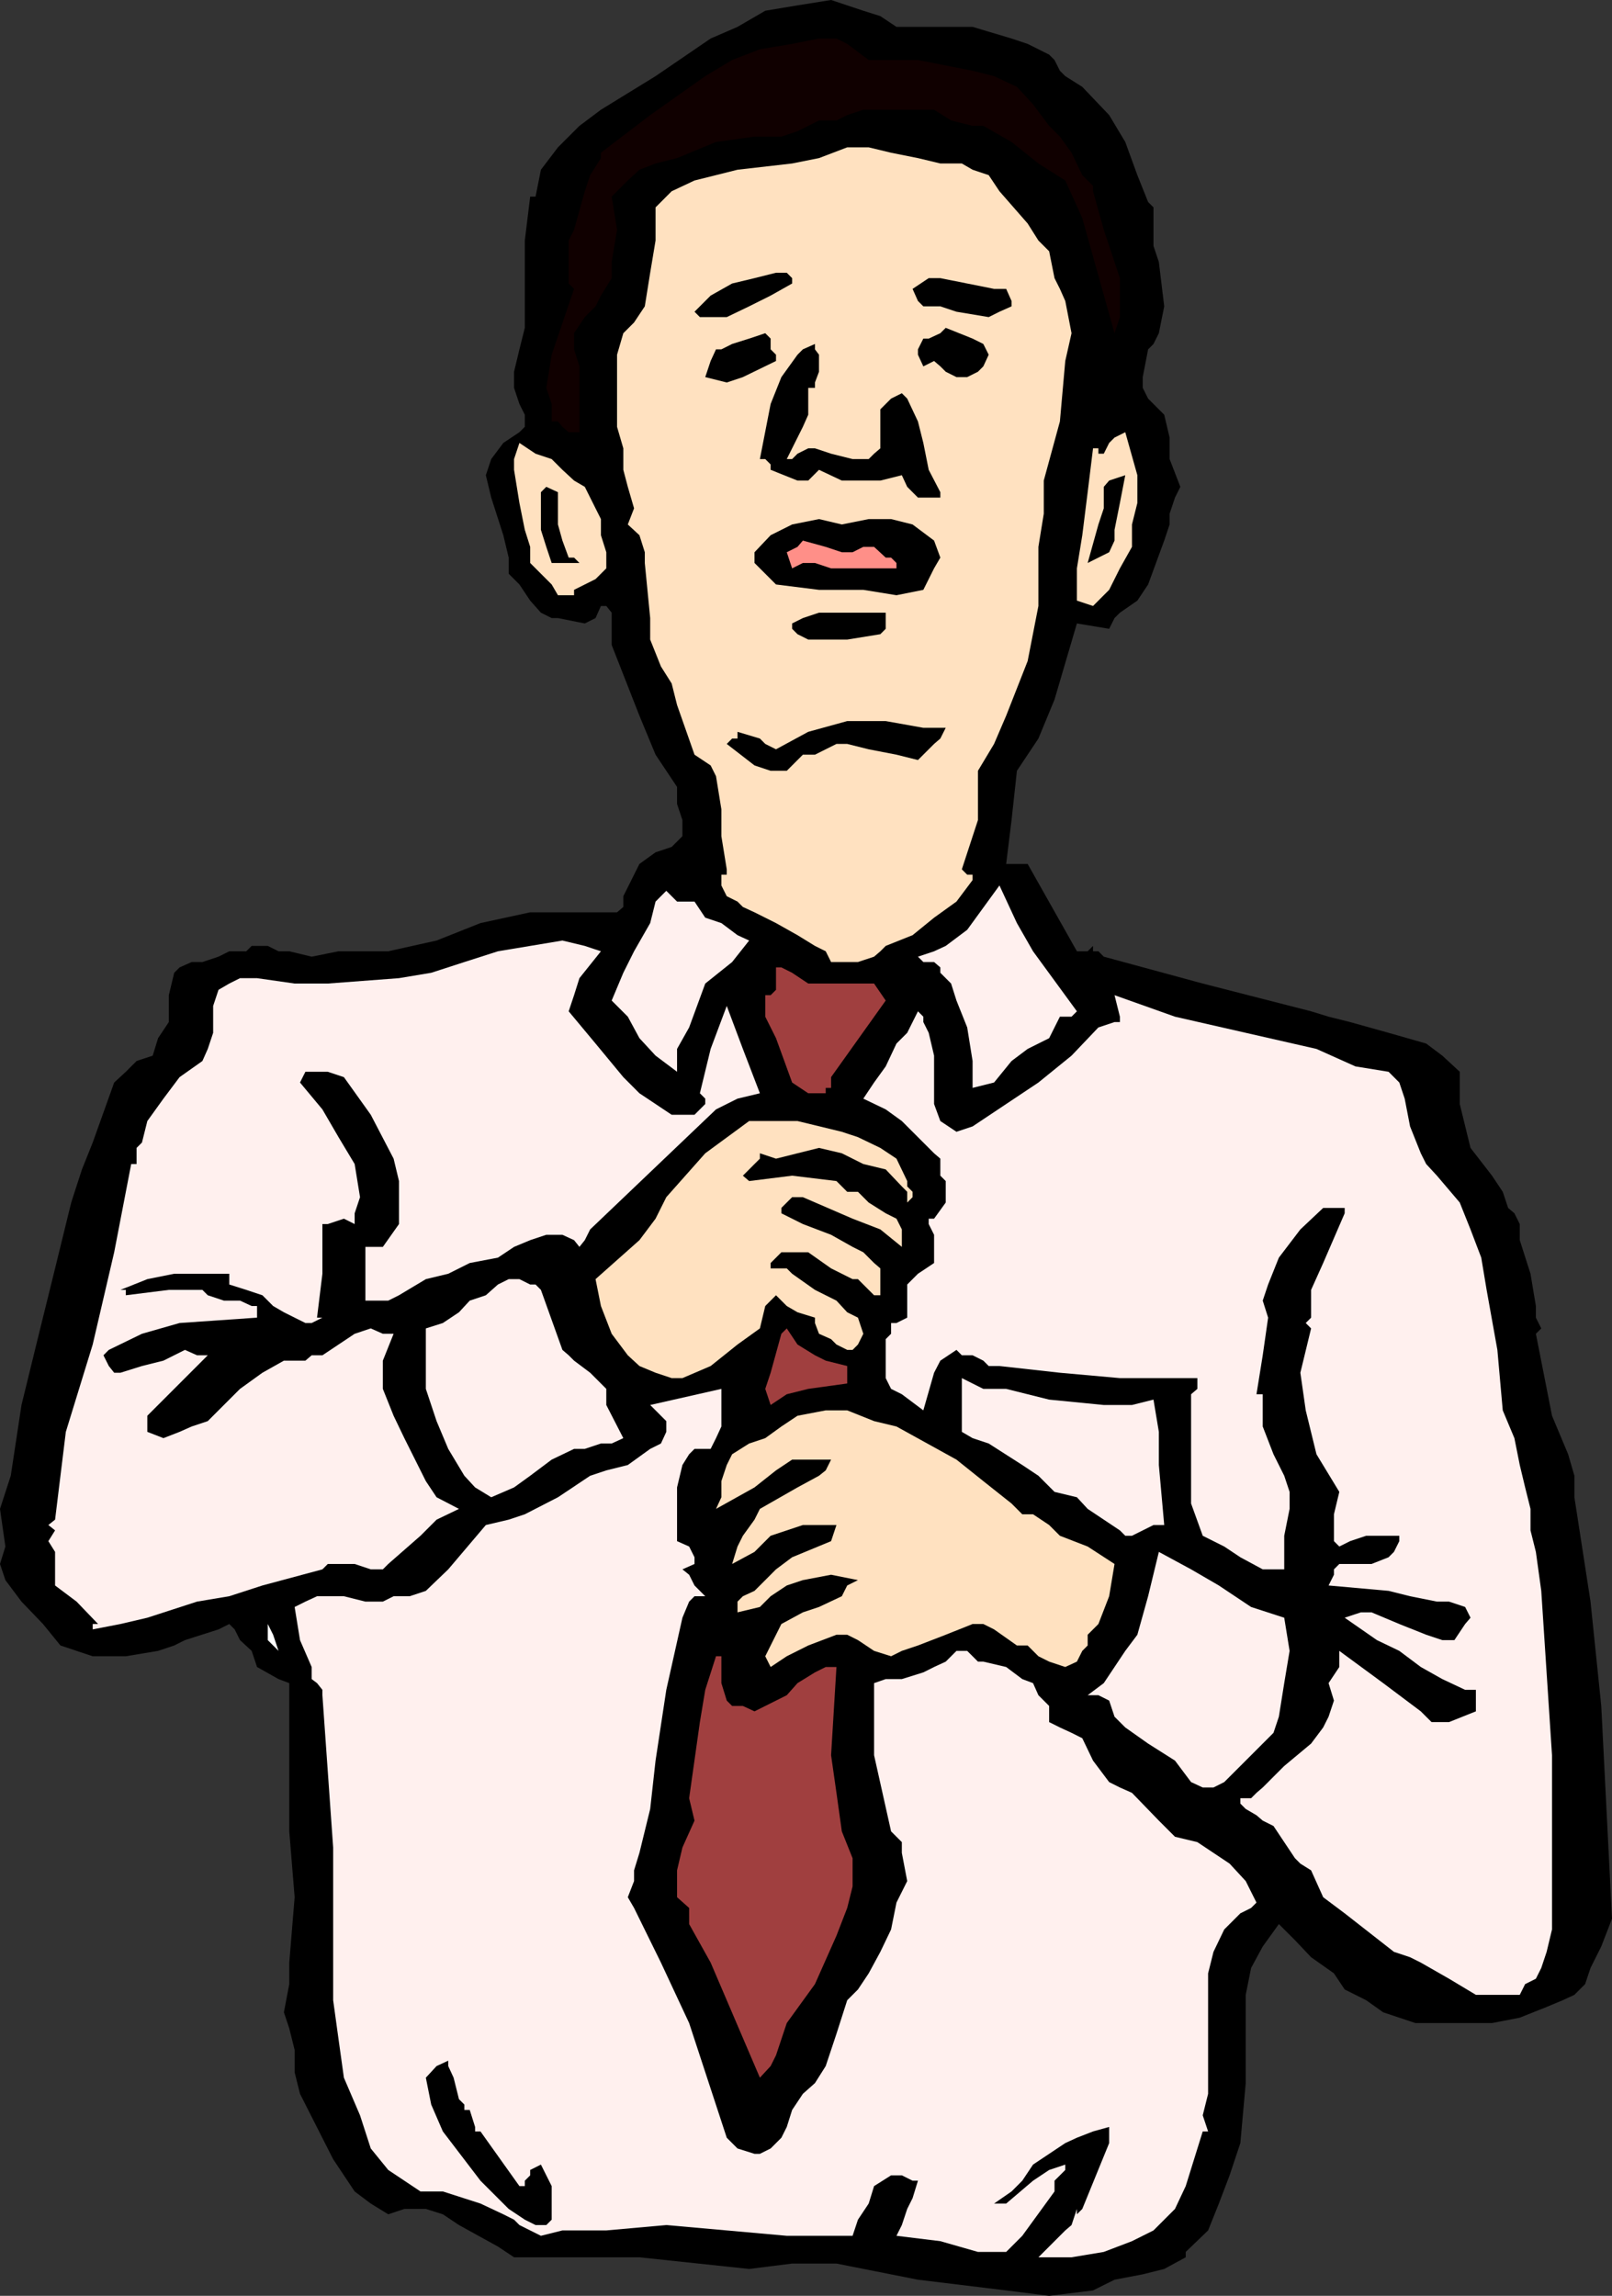 <svg xmlns="http://www.w3.org/2000/svg" width="360" height="512.602"><rect width="100%" height="100%" fill="#333333" stroke="none"/><path d="M200.203 6h17l8.7 2.602L229.5 9.8l4.8 2.398 1.2 1.2 1.203 2.402 1.2 1.199 3.8 2.398 6 6.301 3.598 6L254 39.102l2.402 6 1.2 1.199v8.597L258.8 58.5l1.2 9.898-1.2 6-1.198 2.403-1.2 1.199-1.199 6.2v2.402l1.2 2.398 2.398 2.398L260 92.602l1.203 5.097v4.801l2.399 6.2-1.2 2.402-1.199 3.597v2.403L260 120.699l-3.598 9.801-2.402 3.602-3.898 2.699-1.2 1.199-1.199 2.398-7.203-1.199-5 17-3.598 8.7-4.8 7.203-1.2 11-1.199 9.796h4.797l11 19.5h2.402l1.2-1.199v1.2h1.199l1.199 1.203 22.102 6L292.8 225.8l3.902 1.199 4.797 1.2 8.602 2.402L318.5 233l3.602 2.7 3.898 3.6v7.2l2.402 9.8 4.801 6.2 2.399 3.602 1.199 3.597 1.402 1.2 1.2 2.402v3.597l2.398 7.5 1.199 7.204v2.597l1.203 2.403L343 297.8l3.602 18.3 3.601 8.598 1.399 4.801v4.8l3.601 23.302 2.399 23.296 2.398 47.5-2.398 6.204-2.399 4.796L354 443l-2.398 2.398-2.602 1.204-3.598 1.5-6 2.398-6.199 1.2h-17.101l-7.2-2.4-3.8-2.698-4.801-2.403-2.399-3.597-5.101-3.602-3.598-3.8-3.601-3.598-3.602 5-2.598 4.796-1.199 6v19.704L277 478.5l-2.398 7.2-2.399 6.3-2.402 6-5 4.8v1.2L260 506.602l-4.797 1.199-6.3 1.199-4.801 2.398-9.801 1.204-9.598-1.204L205 509l-18.2-3.602h-9.898l-9.601 1.204L142.8 504h-28l-3.598-2.398-8.703-4.801-3.598-2.403-3.8-1.199H90.3l-3.598 1.2L82.801 492l-3.598-2.7-4.8-7.198L67 467.5l-1.2-4.8v-5l-1.198-4.802-1.2-3.597 1.2-6.301v-4.8l1.199-14.598-1.2-14.704v-33.097l-2.398-.903-4.8-2.699-1.2-3.597-2.601-2.403-1.2-2.398-1.199-1.2-2.402 1.2-7.5 2.398-2.399 1.2-3.601 1.203-7.2 1.199h-7.398l-7.203-2.403-3.898-4.796-4.801-5-3.598-4.801L0 349.199l1.203-3.898L0 336.898l2.402-7.398 2.399-15.8L8.402 299l3.899-15.8 3.601-14.7 2.399-7.398 2.402-6 4.797-13.403 2.602-2.398 2.398-2.403 3.602-1.199 1.199-3.898 2.402-3.602v-6l1.2-5L40.101 216l2.699-1.2h2.402l3.598-1.198 2.402-1.204H55l1.203-1.199h3.598l2.402 1.2h2.399l5 1.203 6-1.204h11.101L97.5 210l9.8-3.898 11.102-2.403h19.399l1.402-1.199v-2.398l3.598-7.204 3.601-2.597 3.598-1.2 2.402-2.402v-3.597l-1.199-3.602v-3.8l-4.8-7.2-3.602-8.7-6.2-15.8v-7.2l-1.199-1.5h-1.199L133 138l-2.398 1.2-6-1.2h-1.399l-2.402-1.2-2.399-2.698L116 130.5l-2.398-2.398V124.5l-1.2-5-2.699-8.398-1.203-5 1.203-3.602 2.7-3.602L116 96.5l1.203-1.2v-2.698L116 90.199l-1.2-3.597V83l1.2-5 1.203-4.8V53.7l1.2-9.802h1.199l1.199-6 3.8-5 4.801-4.796 4.801-3.602 12.2-7.5 12.3-8.398 6-2.602 6.2-3.602 7.199-1.199 7.5-1.199 7.199 2.398 3.8 1.204L200.204 6"/><path fill="#100000" d="M194 13.398h11l12.203 2.403L222 17l5.102 2.398 3.601 3.903 3.598 4.8 2.402 2.399 2.598 3.602 2.402 5 2.399 2.398v1.2l2.398 8.6 2.402 7.2 1.2 3.602V70.8l-1.2 3.597-4.8-17.097-2.399-8.602-3.8-8.398-6-3.801-6-4.8-6.301-3.598h-2.399l-4.8-1.204-3.801-2.398H192.8l-3.598 1.2-2.402 1.198h-3.899l-2.402 1.204-2.398 1.199-3.601 1.2h-6l-8.598 1.2-8.699 3.6-4.8 1.2-3.602 1.398-2.598 2.403-3.601 3.597 1.199 7.403-1.2 7.199v3.602L134.204 66 133 68.398l-2.398 2.403-2.399 3.597V78l1.2 3.8v14.7H127l-1.398-1.2-1-1.198h-1.399v-3.903L122 86.602l1.203-7.403 5-14.699L127 63.3v-9.6l1.203-2.4 2.399-8.6 1.199-3.598 2.402-3.801v-1.2l11-8.402L157.5 17l6-3.602L169.703 11l7.2-1.2 6-1.198h3.898l2.402 1.199L194 13.398"/><path fill="#ffe1c0" d="M210 36.5h4.8l2.403 1.398 3.598 1.204 2.402 3.597 6.297 7.2 2.402 3.8 2.399 2.403 1.199 6 1.203 2.398 1.2 2.7 1.398 7.198-1.399 6.204-1.199 13.5-3.601 13.199v7.398l-1.2 7.403V135.3l-2.402 12.3-4.797 12.2-2.703 6.3-3.598 6v11l-3.601 11 1.199 1.2h1.203v1.199l-3.601 4.8-5 3.598-4.801 3.903-6 2.398-1.2 1.2-1.398 1.203-3.601 1.199h-6l-1.2-2.403L182 211.2l-3.898-2.398-4.801-2.7-4.801-2.402-2.598-1.199-1.199-1.2-2.402-1.198-1.2-2.403v-2.398h1.2v-1.2l-1.2-7.402v-6l-1.199-7.398-1.199-2.403-3.601-2.398-3.899-11.102-1.203-4.796-2.398-3.801-2.399-6V138L144 125.7v-2.4l-1.2-3.8-2.597-2.398 1.399-3.602-1.399-4.8-1-3.802v-4.796l-1.402-4.801V79.199l1.402-4.8L141.602 72 144 68.398l1.203-7.5 1.2-7.199v-7.398L150 42.699l5.102-2.398 4.8-1.2 4.801-1.203 12.2-1.398 6-1.2 6.3-2.402H194l5 1.204 6 1.199 5 1.199"/><path d="m176.902 63.3-4.8 2.7-4.801 2.398-5 2.403h-6l-1.2-1.2L157.5 67.2l1.203-1.2 4.797-2.7 5-1.198 4.8-1.204h2.403l1.2 1.204V63.3m39.097 0 6 1.2h2.703l1.2 2.7v1.198l-2.7 1.204-2.402 1.199-7.2-1.2L210 68.399h-3.797L205 67.2l-1.2-2.699 3.602-2.398H210l6 1.199m4.8 15.898-1.198 2.6-1.2 1.2L216 84.2h-2.398l-2.399-1.2L210 81.8l-1.398-1.198-2.399 1.199L205 79.199V78l1.203-2.398h1.2L210 74.398l1.203-1.199 6 2.403 2.399 1.199 1.199 2.398M173.3 80.602l-7.398 3.597-3.601 1.2-4.801-1.2 1.203-3.597 1.2-2.602h1.199l2.398-1.2 3.8-1.198 3.602-1.204 1.2 1.204V78l1.199 1.2v1.402M182 85.398v1.204h-1.5v6l-1.2 2.699-3.597 7.199h1.2l1.199-1.2 2.398-1.198h1.5l3.602 1.199 4.8 1.199H194l1.203-1.2 1.399-1.198v-8.704L199 89l2.402-1.2 1.2 1.2L205 94.102l1.203 4.796 1.2 6 2.597 5v1.204h-5l-2.398-2.403-1.2-2.597-4.8 1.199H188l-5.098-2.403-2.402 2.403h-2.398l-6-2.403V103.7l-1.2-1.199h-1.199l2.399-12.3 2.398-6 3.602-5L179.3 78l2.7-1.2V78l.902 1.2V83L182 85.398"/><path fill="#ffe1c0" d="m244.102 135.3-3.602-1.198v-7.204l1.203-7.398 1.2-9.602 1.199-9.796h1.199v1.199h1.199l1.203-2.403 1.2-1.199L251.3 96.5l2.699 9.602v6.199l-1.2 4.8v5l-2.698 4.797-2.399 4.801-3.601 3.602M128.203 107.3l2.399 1.4 1.199 2.402L133 113.5l1.203 2.398v3.602l1.2 3.8v3.598l-1.2 1.204L133 129.3l-4.797 2.398v1.2h-3.601l-1.399-2.399-2.402-2.398-2.399-2.403v-3.597l-1.199-3.801-1.203-6-1.2-7.403V102.5l1.2-3.602 3.602 2.403 3.601 1.199 2.399 2.398 2.601 2.403"/><path d="m251.3 106.102-1.198 6.199-1.2 6v2.398l-1.199 2.602-2.402 1.199-2.399 1.2 2.399-8.598 1.199-3.602v-4.8l1.203-1.4 3.598-1.198m-126.699 3.796v7.204l1 3.597L127 124.5h1.203l1.2 1.2h-6.2L122 122.101l-1.2-3.801v-8.403l1.2-1.199 2.602 1.2m84 10.802 1.398 3.8-1.398 2.398-2.399 4.801-6 1.2-7.402-1.2h-9.899l-9.601-1.199-3.598-3.602-1.203-1.199v-2.398l3.602-3.801 4.8-2.398 6-1.204 5.098 1.204 6-1.204h5l4.8 1.204 4.802 3.597"/><path fill="#ff8f88" d="M197.8 124.5h1.2l1.203 1.2v1.198h-14.601L182 125.7h-2.7l-2.398 1.2-1.199-3.598 2.399-1.2 1.199-1.402 5.101 1.403L188 123.3h2.402l2.399-1.2h2.402l2.598 2.399"/><path d="M197.8 136.8v3.598l-1.198 1.204-7.399 1.199H180.5l-2.398-1.2-1.2-1.203V139.2l2.399-1.199 3.601-1.2h14.899m13.402 25.699L210 164.898l-1.398 1.204-3.602 3.597-4.797-1.199-6.203-1.2-4.797-1.198h-2.402l-2.399 1.199L182 168.5h-2.7l-3.597 3.602h-3.601l-3.602-1.204-6.2-4.796 1.2-1.204h1.203v-1.5l5 1.5 1.2 1.204 2.398 1.199 7.199-3.903 8.703-2.398h8.598l8.402 1.5h5"/><path fill="#fff0ee" d="m240.5 225.8-1.2 1.2h-2.597l-1.203 2.398-1.2 2.403-4.8 2.398-3.598 2.7-3.902 4.8-4.797 1.2v-6l-1.203-7.5-2.398-6-1.2-3.797-2.402-2.403V216l-1.398-1.2h-2.399L205 213.603l3.602-1.204 2.601-1.199 4.797-3.597 7.203-9.903 3.899 8.403 3.601 6.296 9.797 13.403M155.102 201.3l2.398 3.598 3.602 1.204 3.601 2.699 2.598 1.199-3.801 4.8-6 4.802-3.598 9.796-2.699 4.801v5.102l-4.8-3.602-3.602-3.898-2.598-4.801-3.601-3.602 2.601-6.199 2.399-4.8 3.601-6.297 1.2-4.801 2.398-2.403 1.199 1.204 1.203 1.199h3.899"/><path fill="#fff0ee" d="m134.203 212.398-4.8 6-1.2 3.801-1.203 3.602 6 7.199 6.203 7.5 3.598 3.602 3.601 2.398 3.598 2.398h5.102l2.398-2.398v-1.2l-1.2-1.198 2.403-9.903 3.598-9.597 3.601 9.597 3.801 9.903-5 1.199-4.8 2.398L131.8 274.5l-1.2 2.398-1.199 1.5-1.199-1.5-2.601-1.199H122l-3.598 1.2-3.601 1.5-3.598 2.402-6.3 1.199-4.801 2.398-5 1.204-6 3.597-2.399 1.2h-5.101v-12H85.5l3.602-5.098v-9.602l-1.2-5-5.101-9.8-6-8.399-3.598-1.2h-5L67 241.7l5 6 3.602 6.198 3.601 6 1.2 7.403-1.2 3.597v2.403l-2.402-1.2-3.598 1.2H72v11.097l-1.2 9.801H72l-2.398 1.2h-1.399l-2.402-1.2L63.402 293 61 291.602l-1.2-1.204-1.198-1.199L55 288l-3.797-1.2v-2.402h-12.3l-6 1.204-6 2.398h1.199v1.2l9.601-1.2h7.5l1.2 1.2L50 290.397h3.602l2.601 1.204h1.2v2.597l-17.301 1.2-8.399 2.402-7.402 3.597-1.2 1.204 1.2 2.398 1.199 1.5h1.402l4.801-1.5 4.797-1.2 4.8-2.402 2.7 1.204h2.402l-13.5 13.5v3.597l3.598 1.403 3.602-1.403L42.8 318.5l3.601-1.2 2.399-2.402 4.8-4.796 5-3.602 4.801-2.7h4.801l1.399-1.198H72l7.203-4.801 3.598-1.2 2.699 1.2h2.402l-2.402 6v6.3l2.402 6 2.399 5 4.8 9.598 2.399 3.602 5 2.597-5 2.403-3.598 3.597-7.199 6.301-1.203 1.2h-2.7l-3.597-1.2h-6L72 350.4 58.602 354l-7.399 2.398L44 357.602l-11.098 3.597-6 1.403-6.199 1.199v-1.2h1.2l-4.801-5L12.3 354v-7.5l-1.5-2.398 1.5-2.403-1.5-1.199 1.5-1.2 2.402-19.6 6-19.5 4.797-20.598 3.8-19.704h1.2v-3.597l1.203-1.2 1.2-4.8 3.597-5 3.602-4.801 5.101-3.602 1.2-2.699 1.199-3.597v-6L48.8 221l2.402-1.398 2.399-1.204h3.8l8.399 1.204h7.402l15.899-1.204L96.3 217.2l7.402-2.398 7.5-2.403 14.4-2.399 5 1.2 3.601 1.198"/><path fill="#a03f3f" d="m176.902 217.2 3.598 2.402h14.703l2.598 3.796-12.2 17.102v2.398h-1.199v1.204H180.5l-3.598-2.403-3.601-9.898-2.399-4.801v-4.8h1.2l1.199-1.2v-5h1.199l2.402 1.2"/><path fill="#fff0ee" d="M278.203 230.602 294 234.199l8.703 3.903 7.399 1.199 2.398 2.398 1.203 3.602 1.2 6.199 2.398 6 1.199 2.398 2.402 2.602 5.098 6 2.402 6 2.399 6.3L332 288l2.402 13.398 1.2 13.5 2.601 6.204 1.2 6 1.199 5 1.199 4.796v4.801L343 346.5l1.203 8.7 2.399 36.698v38.903l-1.2 5-1.199 3.597-1.203 2.403-2.398 1.199-1.2 2.398h-9.8l-6-3.597-6.301-3.602-2.399-1.199-3.601-1.2-11-8.6-4.801-3.598-2.7-6-2.398-1.5-1.199-1.204-2.402-3.597-2.399-3.602L282 406.5l-1.398-1.2-2.399-1.402L277 402.7v-1.2h2.402l1.2-1.2 1.398-1.198 4.8-4.801 6-5 2.7-3.602 1.203-2.398 1.2-3.602-1.2-3.898 2.399-3.602v-3.597l9.8 7.199 3.598 2.699 4.8 3.602 1.2 1.199 1.203 1.199h3.899l6-2.398V377.3h-2.399l-5.101-2.403-4.801-2.699-4.801-3.597-5-2.403-7.2-5 3.602-1.199h2.399l6.199 2.602 6 2.398 3.602 1.2h2.699l2.402-3.598 1.2-1.403-1.2-2.398-3.601-1.2h-2.7l-6-1.203-4.8-1.199L296.703 354l1.2-2.398v-1.204l1.199-1.199h7.199l3.8-1.5 1.2-1.199 1.199-2.398v-1.204h-7.398l-3.602 1.204-2.398 1.199-1.2-1.2v-6l1.2-5L294 324.7l-2.398-9.8-1.2-8.399 2.399-9.898-1.2-1.204 1.2-1.199V288l2.699-6 4.8-11.102V269.7h-4.8l-5.098 4.801-4.8 6.3-2.399 6-1.203 3.598 1.203 3.801-1.203 8.403-1.398 8.699H282v7.199l2.402 6.2 2.399 4.8 1.199 3.602v3.796l-1.2 6v7.5H282l-5-2.699-3.598-2.398-4.8-2.403L266 335.7v-24.398l1.402-1.2V307.7h-17.3l-13.399-1.199-13.5-1.5h-2.402l-1.2-1.2-2.398-1.198h-2.402l-1.2-1.204-3.601 2.403-1.398 2.699-2.399 8.398-4.8-3.597-2.403-1.2-1.2-2.402V299l1.2-1.2v-2.402h1.203l2.399-1.199v-7.398l1.199-1.2 1.199-1.203 3.602-2.398v-6.3l-1.2-2.4v-1.198h1.2l2.601-3.602v-4.8L210 262.5v-3.8l-1.398-1.2-7.2-7.2-3.601-2.6-5-2.4 2.402-3.6 2.598-3.598 2.402-5.102 2.399-2.398 1.199-2.403 1.199-2.398 1.203 1.199v1.2l1.2 2.402 1.199 5.097V246.5l1.398 3.8 3.602 2.4 3.601-1.2 14.7-9.8 7.398-6 6-6.302 3.601-1.199h1.2V227l-1.2-4.8 13.5 4.8 15.801 3.602"/><path fill="#ffe1c0" d="M202.602 263.7v1.198l1.199 1.204v1.199l-1.2 1.199v-2.398l-1.199-1.204-3.601-3.796-5-1.204L188 257.5l-5.098-1.2-9.601 2.4-3.598-1.2v1.2l-1.203 1.198-1.2 1.204-1.398 1.398 1.399 1.2 9.601-1.2 9.899 1.2 2.402 2.402h2.399L194 268.5l3.8 2.398 2.403 1.204 1.2 2.398v3.898l-4.801-3.898-6.2-2.398-11.101-4.801h-2.399l-2.402 2.398v1.2l4.8 2.402 6.302 2.398 4.8 2.7 2.399 1.203 2.402 2.398 1.399 1.2v6h-1.399L194 288l-2.398-2.398h-1.2l-4.8-2.403-5.102-3.597h-6L172.102 282v1.2h3.601l1.2 1.198L182 288l4.8 2.398 2.403 2.602 2.399 1.2 1.199 3.6-1.2 2.4-1.199 1.198h-1.199l-2.402-1.199-1.2-1.199-2.699-1.2-.902-2.402V294.2l-3.898-1.2-2.399-1.398-2.402-2.403-1.2 1.2-1.199 1.203-1.199 5-5 3.597-6 4.801-6.3 2.7H150l-3.598-1.2-3.601-1.5-2.598-2.398-3.601-4.801-2.399-6.2-1.203-6 9.8-8.703 3.602-4.796 2.399-4.801 8.699-9.801 9.8-7.2h10.802l9.898 2.4 3.602 1.198 5 2.403 3.601 2.398 2.399 5"/><path fill="#fff0ee" d="m120.8 288 4.802 13.398 1.398 1.204 1.203 1.199 3.598 2.699 3.601 3.602v3.597l3.801 7.403-2.601 1.199h-2.399l-3.601 1.199h-2.399l-5 2.398-4.8 3.602-3.602 2.602-5.098 2.199-3.601-2.2-2.399-2.601-3.601-6-2.602-6.2-2.398-7.198v-13.5l3.8-1.204L102.5 293l2.402-2.602 3.598-1.199 2.703-2.398 2.399-1.2H116l2.402 1.2h1.2L120.8 288"/><path fill="#a03f3f" d="M189.203 305v3.898l-8.703 1.204-4.797 1.199-3.601 2.398-1.2-3.597 1.2-3.602 2.398-8.7 1.203-1.198 2.399 3.597 3.898 2.403 2.402 1.199 4.801 1.199"/><path fill="#fff0ee" d="m234.3 312.5 12.2 1.2h6.3l4.802-1.2 1.199 7.2v7.402L260 340.5h-2.398l-2.399 1.2-2.402 1.198h-1.5l-1.2-1.199-3.601-2.398-3.598-2.403-2.402-2.597-5-1.2-3.598-3.601-3.601-2.398-7.5-4.801-3.598-1.2-2.402-1.402v-12l4.8 2.403h5.102l4.797 1.199 4.8 1.199m-73.198-2.398v8.398l-1.2 2.602-1.199 2.398h-3.601l-1.2 1.2-1.5 2.402-1.199 5v12l2.7 1.199 1.199 2.398v1.5l-2.7 1.2 1.5 1.203 1.2 2.398 2.398 2.398h-2.398l-1.2 1.204-1.5 3.597-3.601 16.102-2.399 15.8-1.199 10.797-2.402 9.801-1.2 3.903V420l-1.398 3.602 1.399 2.398 6 12.2 6.3 13.5 8.399 25.6 2.402 2.4 3.797 1.198h1.203l2.399-1.199 2.398-2.398 1.203-2.403 1.2-3.796 2.398-3.602 2.699-2.398 2.402-3.801 2.399-7.2 2.402-7.5 2.399-2.402 2.398-3.597 2.602-4.801 2.398-5 1.203-6 2.399-4.801-1.2-6.3v-2.4L199 408.899l-3.797-17v-16.097l2.598-.903h3.601l4.801-1.5 2.399-1.199 2.601-1.199 2.399-2.398H216l2.402 2.398h1.2l5.101 1.2 3.598 2.698 2.402.903 1.2 2.699 2.398 2.398v3.602l2.402 1.2 2.598 1.198 2.402 1.204 2.399 5 3.601 4.796 2.399 1.204 2.699 1.199 6 6.199 3.601 3.602 5 1.199 7.2 4.8 3.601 3.899 2.399 4.8-1.2 1.2-2.402 1.2-2.398 2.402-1.2 1.199-2.402 5-1.2 4.8V467.5l-1.198 4.8 1.199 3.598h-1.2l-3.8 12.204-2.399 5.097-4.8 4.801-4.801 2.398-6.301 2.403-7.2 1.199h-7.398l2.399-2.398 1.199-1.204 2.402-2.398 1.399-1.2v-1.198 1.199l1.199-3.602v1.2l1.203-1.2 6-14.699v-3.602l-3.601 1-3.602 1.403-2.598 1.199-3.601 2.398-3.598 2.403-2.402 3.597-2.399 2.403L222 492h2.703l6-5.102 3.598-2.398 3.601-1.2v1.2l-1.199 1.2-1.203 1.198v2.403l-7.2 9.898-1.198 1.2-2.399 2.402h-6.3L210 500.398l-9.797-1.199 1.2-2.398 1.199-3.602 1.199-2.398 1.199-3.903h-1.2l-2.398-1.199H199l-3.797 2.403L194 492l-2.398 3.602-1.2 3.597h-14.699L162.301 498l-13.5-1.2-13.399 1.2h-9.8l-4.801 1.2-4.801-2.4-1.2-1.198-2.398-1.204-5.101-2.398-8.399-2.7h-5l-3.601-2.402-3.598-2.398-3.902-4.8-2.399-7.4-3.601-8.402-1.2-8.597-1.199-8.7V412.5L72 378.5v-1.2l-1.2-1.5-1.198-.902V372.2l-2.602-6-1.2-7.398 2.403-1.2 2.598-1.203h6l4.8 1.204H85.5l2.402-1.204H91.5l3.602-1.199 5-4.8 8.398-9.899 5.102-1.2 3.601-1.198 7.399-3.801 7.199-4.801 3.601-1.2 4.801-1.198 5-3.602 2.399-1.2 1.199-2.6v-2.4l-1.2-1.198-1.199-1.204-1.199-1.199 15.899-3.597"/><path fill="#ffe1c0" d="m200.203 318.5 13.399 7.398 6 4.801 6.3 5 2.399 2.403h2.402l3.598 2.398 2.402 2.398 6.2 2.403 6 3.898-1.2 7.2-2.402 6.203-2.399 2.398v2.398l-1.199 1.204L240.5 371l-2.598 1.2-3.601-1.2-2.399-1.2-2.402-2.402h-2.398L222 363.801l-2.398-1.2h-2.399l-6 2.399-6.203 2.398-3.598 1.204L199 369.8l-3.797-1.2-3.601-2.402-2.399-1.199h-2.402l-6.301 2.398-4.797 2.403-3.601 2.398-1.2-2.398 1.2-2.403 2.398-4.796 4.8-2.602 3.602-1.2 5.098-2.402 1.203-2.398 2.399-1.2-6-1.198-6.301 1.199-3.598 1.199-3.601 2.398-2.399 2.403-5 1.199v-2.398l1.2-1.204 2.597-1.199 1.203-1.199 3.598-3.602 3.601-2.699 8.7-3.597 1.199-3.602h-7.5l-7.2 2.398-3.601 3.602-5 2.7 1.203-3.9 1.2-2.402 2.597-3.597 1.203-2.403 8.399-4.796 4.8-2.602 1.5-1.2 1.2-2.402h-8.7l-3.601 2.403-4.801 3.8-8.598 4.797 1.2-2.597v-3.602l1.199-3.597 1.199-2.403 3.8-2.398 3.602-1.2 3.598-2.601 3.602-2.398 6.3-1.204h4.801l6 2.403 5 1.199"/><path fill="#fff0ee" d="m286.8 361.2 1.2 7.402-1.2 7.199-1.198 7.5-1.2 3.597-2.402 2.403-3.797 3.8-3.601 3.598-1.2 1.2-2.402 1.203h-2.398L266 397.898l-3.598-4.796-6-3.801-5.101-3.602-2.399-2.398-1.199-3.602-2.402-1.199h-2.399l3.598-2.7 2.402-3.6 2.399-3.598L254 365l2.402-8.602 2.399-9.898 7.199 3.898 6.203 3.602 7.2 4.8 7.398 2.4"/><path fill="#fff" d="m62.203 368.602-2.402-2.403v-3.597L61 365l1.203 3.602"/><path fill="#a03f3f" d="M161.102 369.8v6l1.199 3.9 1.199 1.198h2.402l2.598 1.204 2.402-1.204 4.801-2.398 2.399-2.7 3.898-2.402 2.402-1.199h2.399l-1.2 19.7 1.2 8.402 1.199 8.597 2.402 6v6.301L189.203 426l-2.402 6.2L182 443l-6.297 8.7-2.402 7.198-1.2 2.403-2.398 2.597-7.402-17.296-3.598-8.403-4.8-8.597V426l-2.7-2.398v-6l1.2-5.102 2.699-6-1.2-5 2.399-17 1.199-7.2 2.402-7.5h1.2"/><path d="M103.703 471.102h1.2l1.199 3.796v1h1.199L116 488.102h1.203v-1.204l1.2-1.199V484.5l2.398-1.2 1.199 2.4 1.203 2.402v7.5L122 496.8h-2.398l-2.399-1.2-3.601-2.402-6.301-6.3-8.399-11-2.601-6-1.2-6L97.5 461.3l2.602-1.2v1.2l1.199 2.597 1.199 4.801 1.203 1.2v1.203"/></svg>
